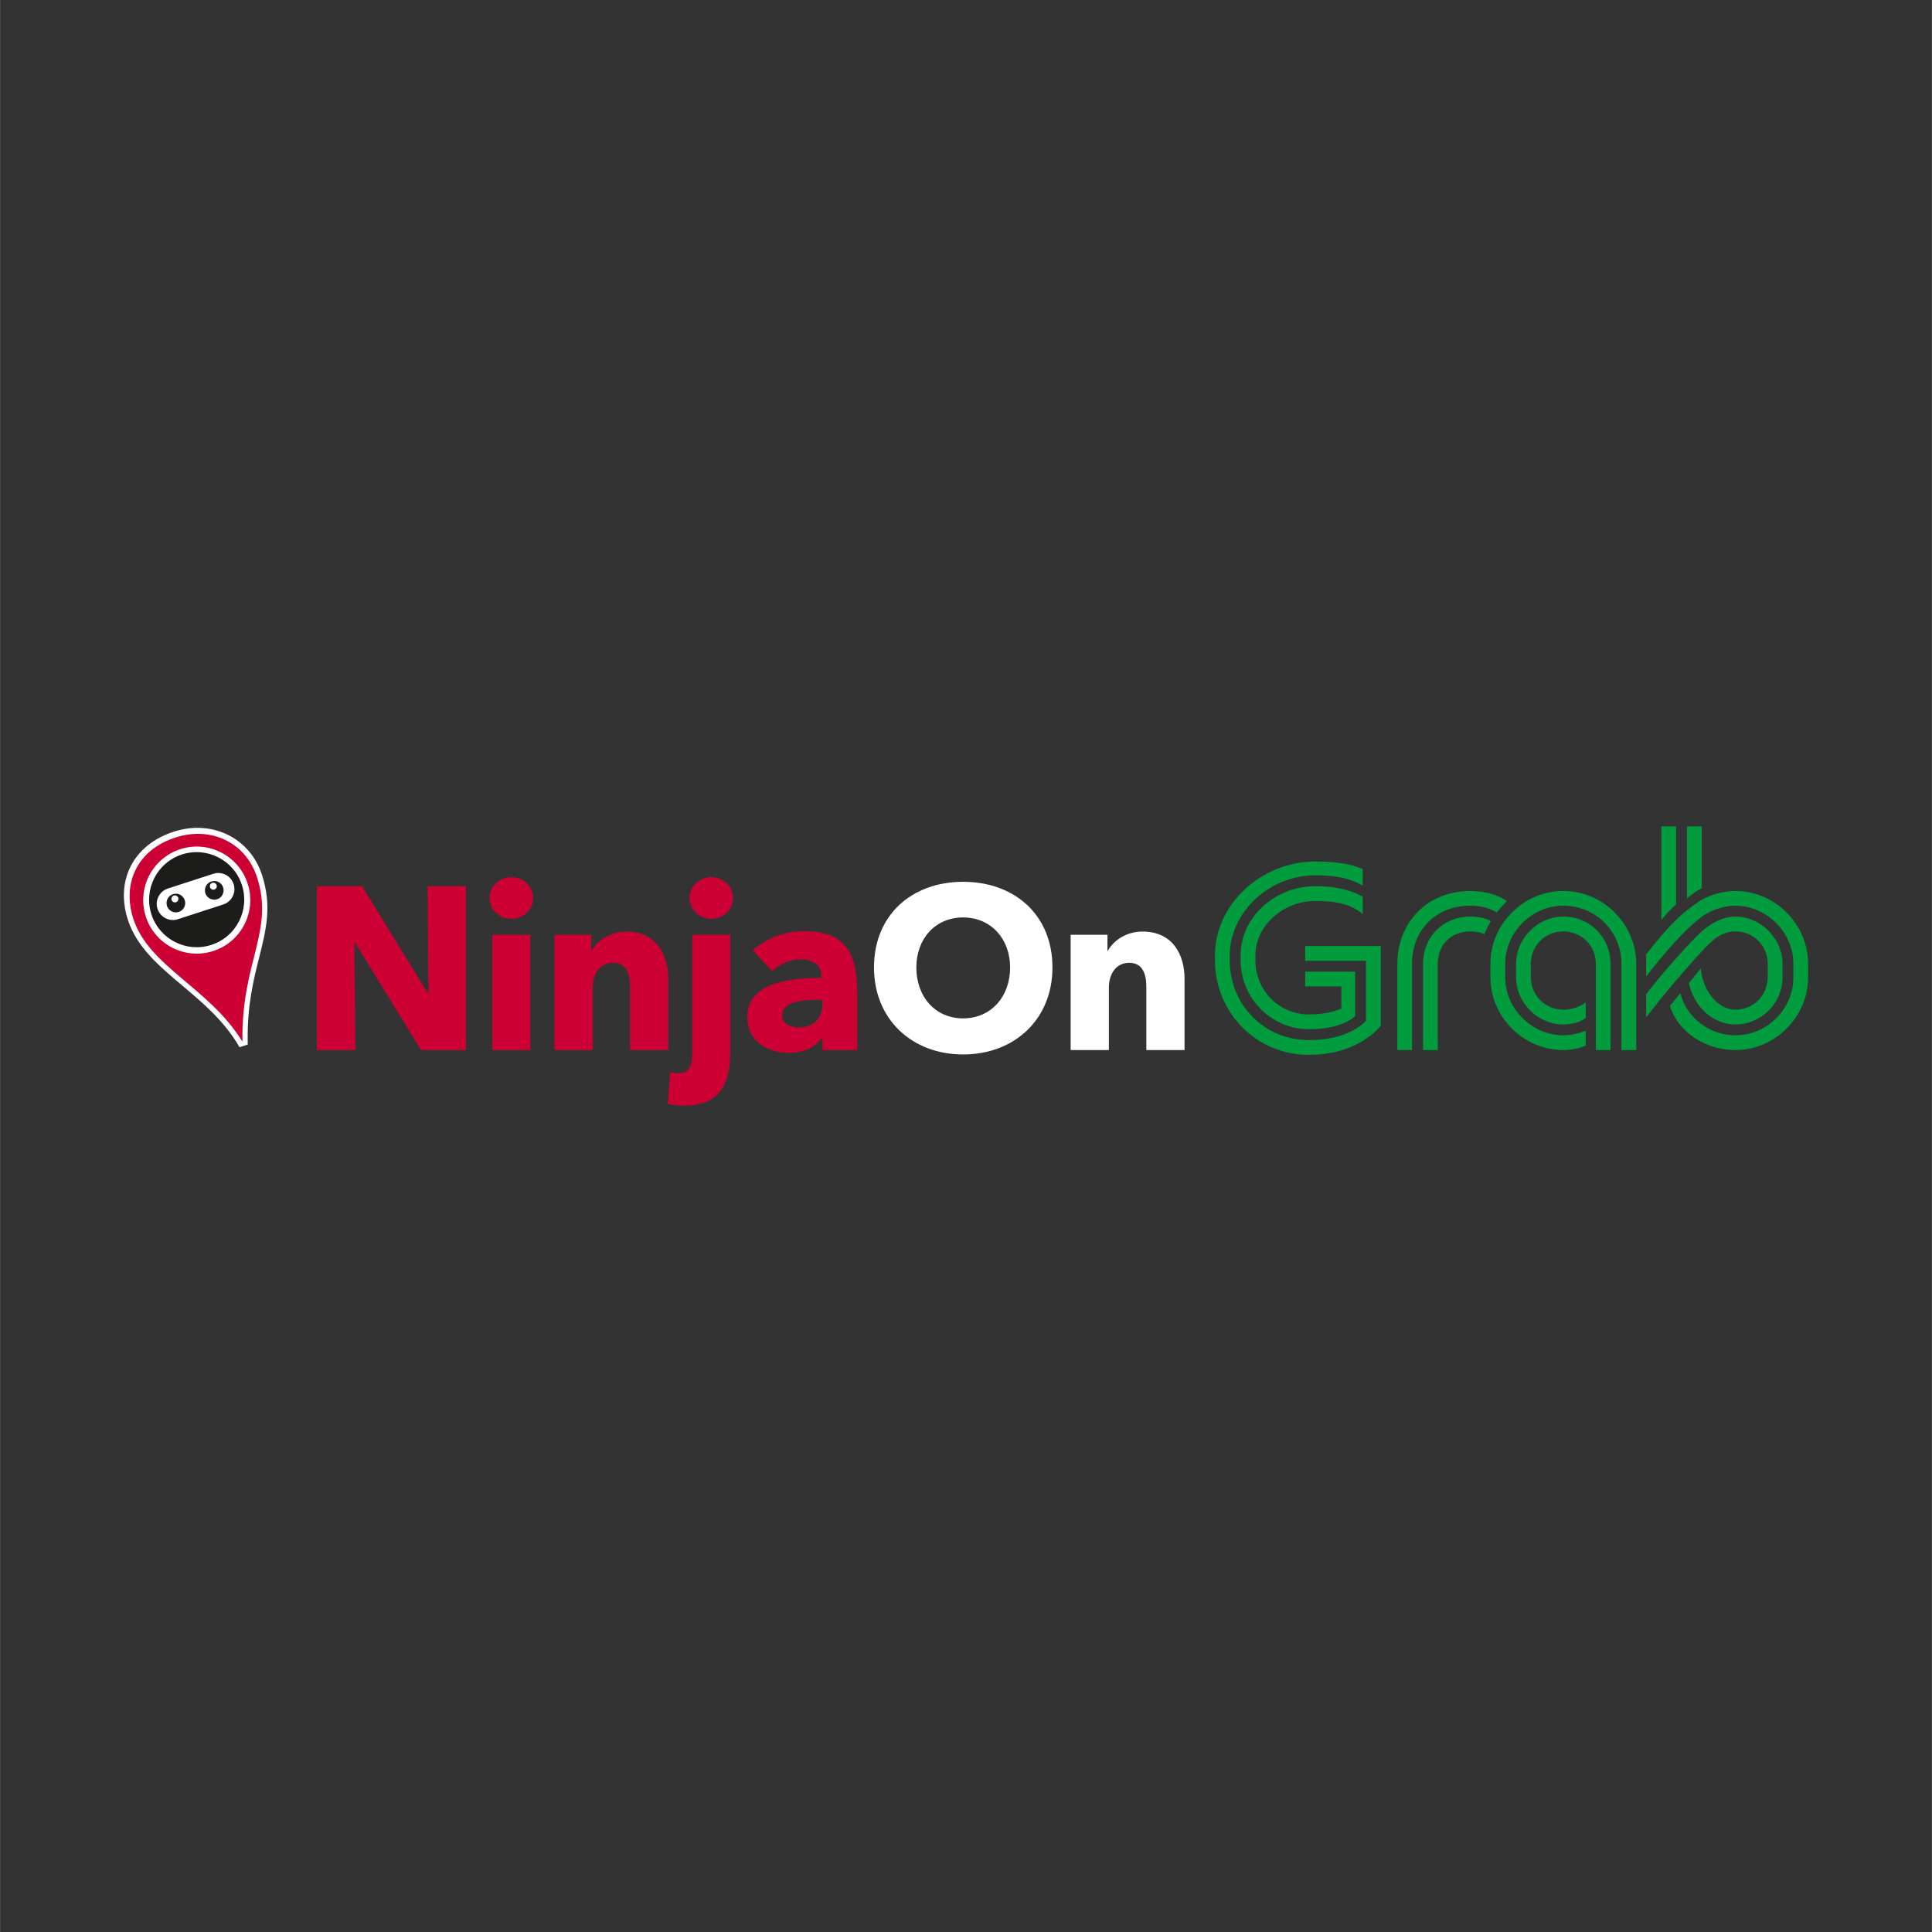 <?xml version="1.0" encoding="UTF-8"?>
<!DOCTYPE svg PUBLIC "-//W3C//DTD SVG 1.1//EN" "http://www.w3.org/Graphics/SVG/1.1/DTD/svg11.dtd">
<!-- Creator: CorelDRAW 2018 (64-Bit) -->
<svg xmlns="http://www.w3.org/2000/svg" xml:space="preserve" width="400px" height="400px" version="1.1" style="shape-rendering:geometricPrecision; text-rendering:geometricPrecision; image-rendering:optimizeQuality; fill-rule:evenodd; clip-rule:evenodd"
viewBox="0 0 400 400.03"
 xmlns:xlink="http://www.w3.org/1999/xlink">
 <rect x="0" y="0" width="400" height="400.03" fill="#333333" stroke="none"/>
 <defs>
  <style type="text/css">
   <![CDATA[
    .fil5 {fill:none}
    .fil3 {fill:#009C3D;fill-rule:nonzero}
    .fil2 {fill:#1C1C1A;fill-rule:nonzero}
    .fil1 {fill:#CC0033;fill-rule:nonzero}
    .fil0 {fill:white;fill-rule:nonzero}
    .fil4 {fill:white;fill-rule:nonzero}
   ]]>
  </style>
 </defs>
 <g id="Layer_x0020_1">
  <path class="fil0" d="M35.94 172.21c-8.33,2.71 -12.13,10.06 -9.46,18.29 1.83,5.62 6.41,9.49 11.25,13.57 4.1,3.46 8.34,7.03 11.39,12l0.46 0.76 1.7 -0.55 -0.01 -0.84c-0.1,-7.33 1.22,-12.6 2.39,-17.25 1.43,-5.69 2.66,-10.62 0.57,-17.04 -2.49,-7.67 -10.36,-11.52 -18.29,-8.94z"/>
  <path class="fil1" d="M53.2 181.62c3.63,11.17 -3.25,17.41 -3.02,33.96l-0.06 0.02c-6.8,-11.08 -19.3,-15.43 -22.52,-25.33 -2.31,-7.1 0.53,-14.2 8.72,-16.86 7.45,-2.42 14.57,1.11 16.88,8.21z"/>
  <path class="fil0" d="M51.26 182.95c1.89,5.82 -1.29,12.07 -7.11,13.96 -5.83,1.89 -12.08,-1.29 -13.97,-7.11 -1.89,-5.82 1.3,-12.08 7.12,-13.97 5.82,-1.89 12.07,1.3 13.96,7.12z"/>
  <path class="fil2" d="M50.07 183.24c1.68,5.17 -1.15,10.73 -6.32,12.4 -5.17,1.69 -10.73,-1.15 -12.41,-6.31 -1.68,-5.17 1.15,-10.73 6.32,-12.41 5.17,-1.68 10.73,1.15 12.41,6.32z"/>
  <path class="fil0" d="M46.22 187.27l-9.41 3.06c-1.75,0.57 -3.64,-0.4 -4.21,-2.15 -0.57,-1.74 0.4,-3.64 2.14,-4.21l9.41 -3.05c1.75,-0.57 3.64,0.39 4.21,2.14 0.57,1.75 -0.4,3.65 -2.14,4.21z"/>
  <path class="fil2" d="M38.24 186.38c0.33,1.02 -0.23,2.11 -1.24,2.44 -1.02,0.33 -2.11,-0.23 -2.44,-1.24 -0.33,-1.02 0.23,-2.11 1.24,-2.44 1.02,-0.33 2.11,0.23 2.44,1.24z"/>
  <path class="fil0" d="M36.89 185.9c0.13,0.38 -0.08,0.78 -0.46,0.91 -0.38,0.12 -0.79,-0.09 -0.91,-0.47 -0.12,-0.38 0.08,-0.78 0.46,-0.91 0.38,-0.12 0.79,0.09 0.91,0.47z"/>
  <path class="fil2" d="M46.19 183.75c0.33,1.02 -0.22,2.11 -1.24,2.44 -1.02,0.33 -2.11,-0.23 -2.44,-1.24 -0.33,-1.02 0.23,-2.11 1.24,-2.44 1.02,-0.33 2.11,0.22 2.44,1.24z"/>
  <path class="fil0" d="M44.84 183.27c0.13,0.38 -0.08,0.78 -0.46,0.91 -0.38,0.12 -0.79,-0.09 -0.91,-0.47 -0.12,-0.38 0.08,-0.79 0.46,-0.91 0.38,-0.12 0.79,0.09 0.91,0.47z"/>
  <path class="fil3" d="M349.28 186.01l0 -14.9 3.06 0 0 12.8c-0.83,0.42 -1.99,1.22 -3.06,2.1zm-5.3 4.48l0 0c0.93,-1.12 1.9,-2.27 3.05,-3.23l0 -16.15 -3.05 0 0 19.38zm-35.4 11.84l0 0c0,3.98 1.58,7.76 4.46,10.64 2.88,2.87 6.65,4.45 10.63,4.45 1.69,0 3.42,-0.36 4.65,-0.96l0 -3.05c-1.43,0.59 -3.16,0.95 -4.65,0.95 -6.52,0 -12.03,-5.51 -12.03,-12.03l0 -2.76c0,-6.52 5.51,-12.04 12.03,-12.04 3.25,0 6.28,1.25 8.54,3.51 2.26,2.26 3.5,5.29 3.5,8.53l0 17.85 3.06 0 0 -18.43c-0.19,-3.9 -1.85,-7.55 -4.68,-10.27 -2.83,-2.74 -6.53,-4.24 -10.42,-4.24 -3.98,0 -7.75,1.58 -10.63,4.46 -2.88,2.87 -4.46,6.65 -4.46,10.63l0 2.76zm45.74 -7.31l0 0c1.38,-1.38 3.18,-2.17 4.95,-2.17 3.77,0 6.73,2.95 6.73,6.72l0 2.76c0,3.77 -2.96,6.73 -6.73,6.73 -1.83,0 -3.59,-1 -4.98,-2.82 -1.22,-1.61 -2.02,-3.78 -2.14,-5.73l-2.48 3.03c0.49,2.31 1.7,4.53 3.41,6.08 1.76,1.61 3.96,2.5 6.19,2.5 5.4,0 9.79,-4.39 9.79,-9.79l0 -2.76c0,-2.55 -1.04,-4.99 -2.92,-6.87 -1.88,-1.88 -4.32,-2.92 -6.87,-2.92 -1.62,0 -4.19,0.59 -7.25,3.34l-0.01 0.01c-0.82,0.82 -2.75,2.75 -3.92,4.12 -1.97,2.15 -4.82,5.38 -7.26,8.63l0 4.77c2.7,-3.47 4.26,-5.42 6.8,-8.35 2.28,-2.66 5.1,-5.89 6.69,-7.28zm-72.18 -5.77l0 0 0 -3.61c-2.76,-1.48 -5.78,-2.15 -9.79,-2.15 -4.08,0 -7.95,1.5 -10.9,4.22 -2.96,2.72 -4.59,6.31 -4.59,10.09l0 0.99c0,7.89 6.34,14.31 14.12,14.31 6.33,0 8.93,-2.07 9.59,-2.73l0 -9.18 -10.34 0 0 3.06 7.48 0 0 4.6 -0.03 0c-0.96,0.39 -2.96,1.19 -6.7,1.19 -2.97,0 -5.75,-1.16 -7.83,-3.26 -2.08,-2.11 -3.23,-4.95 -3.23,-7.99l0 -0.99c0,-6.09 5.69,-11.25 12.43,-11.25 4.67,0 7.42,0.76 9.79,2.7zm22.27 3.6l0 0c1.16,0 2.14,0.19 2.92,0.57 0.38,-0.95 0.78,-1.73 1.34,-2.68 -0.83,-0.6 -2.81,-0.96 -4.26,-0.96 -5.58,0 -9.79,4.21 -9.79,9.79l0 17.85 3.06 0 0 -17.85c0,-3.96 2.76,-6.72 6.73,-6.72zm-52.86 4.95l0 0 0 0.99c0,5.3 2.02,10.25 5.67,13.93 3.64,3.67 8.53,5.69 13.76,5.69 4.2,0 7.92,-0.95 11.06,-2.82 2.59,-1.55 3.74,-3.11 3.84,-3.25l0 -16.46 -15.65 0 0 3.06 12.59 0 0 12.45 -0.01 0.01c-1.48,1.48 -4.97,3.95 -11.83,3.95 -4.47,0 -8.61,-1.71 -11.66,-4.81 -3.04,-3.08 -4.71,-7.26 -4.71,-11.75l0 -0.99c0,-4.24 1.92,-8.47 5.25,-11.6 3.4,-3.2 7.84,-4.96 12.49,-4.96 4.34,0 7.37,0.66 9.79,2.13l0 -3.43c-2.53,-1.08 -5.55,-1.56 -9.79,-1.56 -11.27,0 -20.8,8.9 -20.8,19.42zm81.91 19.62l0 0 0 -17.85c0,-5.48 -4.3,-9.79 -9.79,-9.79 -2.55,0 -4.99,1.04 -6.87,2.92 -1.88,1.88 -2.91,4.32 -2.91,6.87l0 2.76c0,5.3 4.48,9.79 9.78,9.79 1.46,0 3.44,-0.36 4.65,-1.36l0 -3.23c-1.19,0.96 -2.92,1.53 -4.65,1.53 -3.77,0 -6.72,-2.96 -6.72,-6.73l0 -2.76c0,-3.77 2.95,-6.72 6.72,-6.72 3.78,0 6.74,2.95 6.74,6.72l0 17.85 3.05 0zm-29.05 -29.89l0 0c2.07,0 3.87,0.45 5.49,1.37 0.76,-0.95 1.54,-1.73 2.11,-2.3 -1.72,-1.31 -4.62,-2.12 -7.6,-2.12 -4.25,0 -8.11,1.53 -10.86,4.31 -2.73,2.76 -4.24,6.59 -4.24,10.78l0 17.85 3.05 0 0 -17.85c0,-7.08 4.96,-12.04 12.05,-12.04zm65.49 1.41l0 0c-2.87,-2.88 -6.65,-4.46 -10.63,-4.46 -2.92,0 -5.84,1.08 -7.45,2.15 -3.33,2.22 -6.07,4.63 -10.99,10.99l0 4.58c4.18,-5.45 8.13,-9.74 11.13,-12.1 1.98,-1.58 4.78,-2.57 7.31,-2.57 6.52,0 12.04,5.52 12.04,12.04l0 2.76c0,3.22 -1.27,6.25 -3.58,8.53 -2.28,2.26 -5.29,3.5 -8.46,3.5 -5.36,0 -10.08,-3.67 -11.37,-8.7l-2.15 2.61c1.57,5.27 7.25,9.15 13.52,9.15 3.98,0 7.76,-1.58 10.63,-4.45 2.88,-2.88 4.46,-6.66 4.46,-10.64l0 -2.76c0,-3.98 -1.58,-7.76 -4.46,-10.63z"/>
  <polygon class="fil1" points="96.47,217.42 96.47,183.49 88.51,183.49 88.7,205.63 88.56,205.63 74.95,183.49 65.6,183.49 65.6,217.42 73.56,217.42 73.37,195.23 73.51,195.23 87.17,217.42 "/>
  <path id="1" class="fil1" d="M110.35 185.93c0,-2.39 -2.02,-4.31 -4.51,-4.31 -2.54,0 -4.5,2.01 -4.5,4.31 0,2.35 1.96,4.32 4.5,4.32 2.49,0 4.51,-1.87 4.51,-4.32zm-0.58 31.49l0 -23.87 -7.86 0 0 23.87 7.86 0z"/>
  <path id="2" class="fil1" d="M138.36 217.42l0 -14.76c0,-4.79 -2.3,-9.78 -8.72,-9.78 -3.31,0 -6.04,1.87 -7.14,3.98l-0.1 0 0 -3.31 -7.62 0 0 23.87 7.91 0 0 -12.94c0,-2.73 1.44,-5.13 4.22,-5.13 2.82,0 3.54,2.4 3.54,5.04l0 13.03 7.91 0z"/>
  <path id="3" class="fil1" d="M151.76 185.93c0,-2.39 -2.01,-4.31 -4.51,-4.31 -2.54,0 -4.5,2.01 -4.5,4.31 0,2.35 1.96,4.32 4.5,4.32 2.5,0 4.51,-1.87 4.51,-4.32zm-0.58 32.12l0 -24.5 -7.86 0 0 24.5c0,2.44 -0.57,4.17 -2.87,4.17 -0.43,0 -1.1,-0.05 -1.68,-0.24l-0.53 6.56c0.87,0.24 2.35,0.39 3.41,0.39 7.71,0 9.53,-4.99 9.53,-10.88z"/>
  <path id="4" class="fil1" d="M170.28 207.84c0,2.97 -1.77,4.89 -4.93,4.89 -1.58,0 -3.4,-0.63 -3.4,-2.45 0,-2.83 3.88,-3.26 7.33,-3.26l1 0 0 0.82zm-10.44 -6.76c1.43,-1.34 3.64,-2.45 5.89,-2.45 2.45,0 4.32,1.11 4.32,3.45l0 0.39c-6.95,0 -15.34,1.15 -15.34,8.05 0,5.61 4.89,7.48 8.67,7.48 2.83,0 5.56,-1.15 6.76,-3.12l0.14 0 0 2.54 7.19 0 0 -12.03c0,-8.67 -2.97,-12.6 -10.97,-12.6 -3.88,0 -7.86,1.39 -10.64,4.02l3.98 4.27z"/>
  <path id="5" class="fil4" d="M217.9 200.31c0,-10.88 -7.86,-17.73 -18.5,-17.73 -10.59,0 -18.45,6.85 -18.45,17.73 0,10.74 7.86,18.02 18.45,18.02 10.64,0 18.5,-7.28 18.5,-18.02zm-8.77 0c0,6.14 -4.02,10.55 -9.73,10.55 -5.7,0 -9.68,-4.41 -9.68,-10.55 0,-5.94 3.93,-10.35 9.68,-10.35 5.75,0 9.73,4.41 9.73,10.35z"/>
  <path id="6" class="fil4" d="M245.25 217.42l0 -14.76c0,-4.79 -2.3,-9.78 -8.72,-9.78 -3.31,0 -6.04,1.87 -7.15,3.98l-0.09 0 0 -3.31 -7.62 0 0 23.87 7.91 0 0 -12.94c0,-2.73 1.43,-5.13 4.21,-5.13 2.83,0 3.55,2.4 3.55,5.04l0 13.03 7.91 0z"/>
  <rect class="fil5" width="400" height="400.03"/>
 </g>
</svg>
